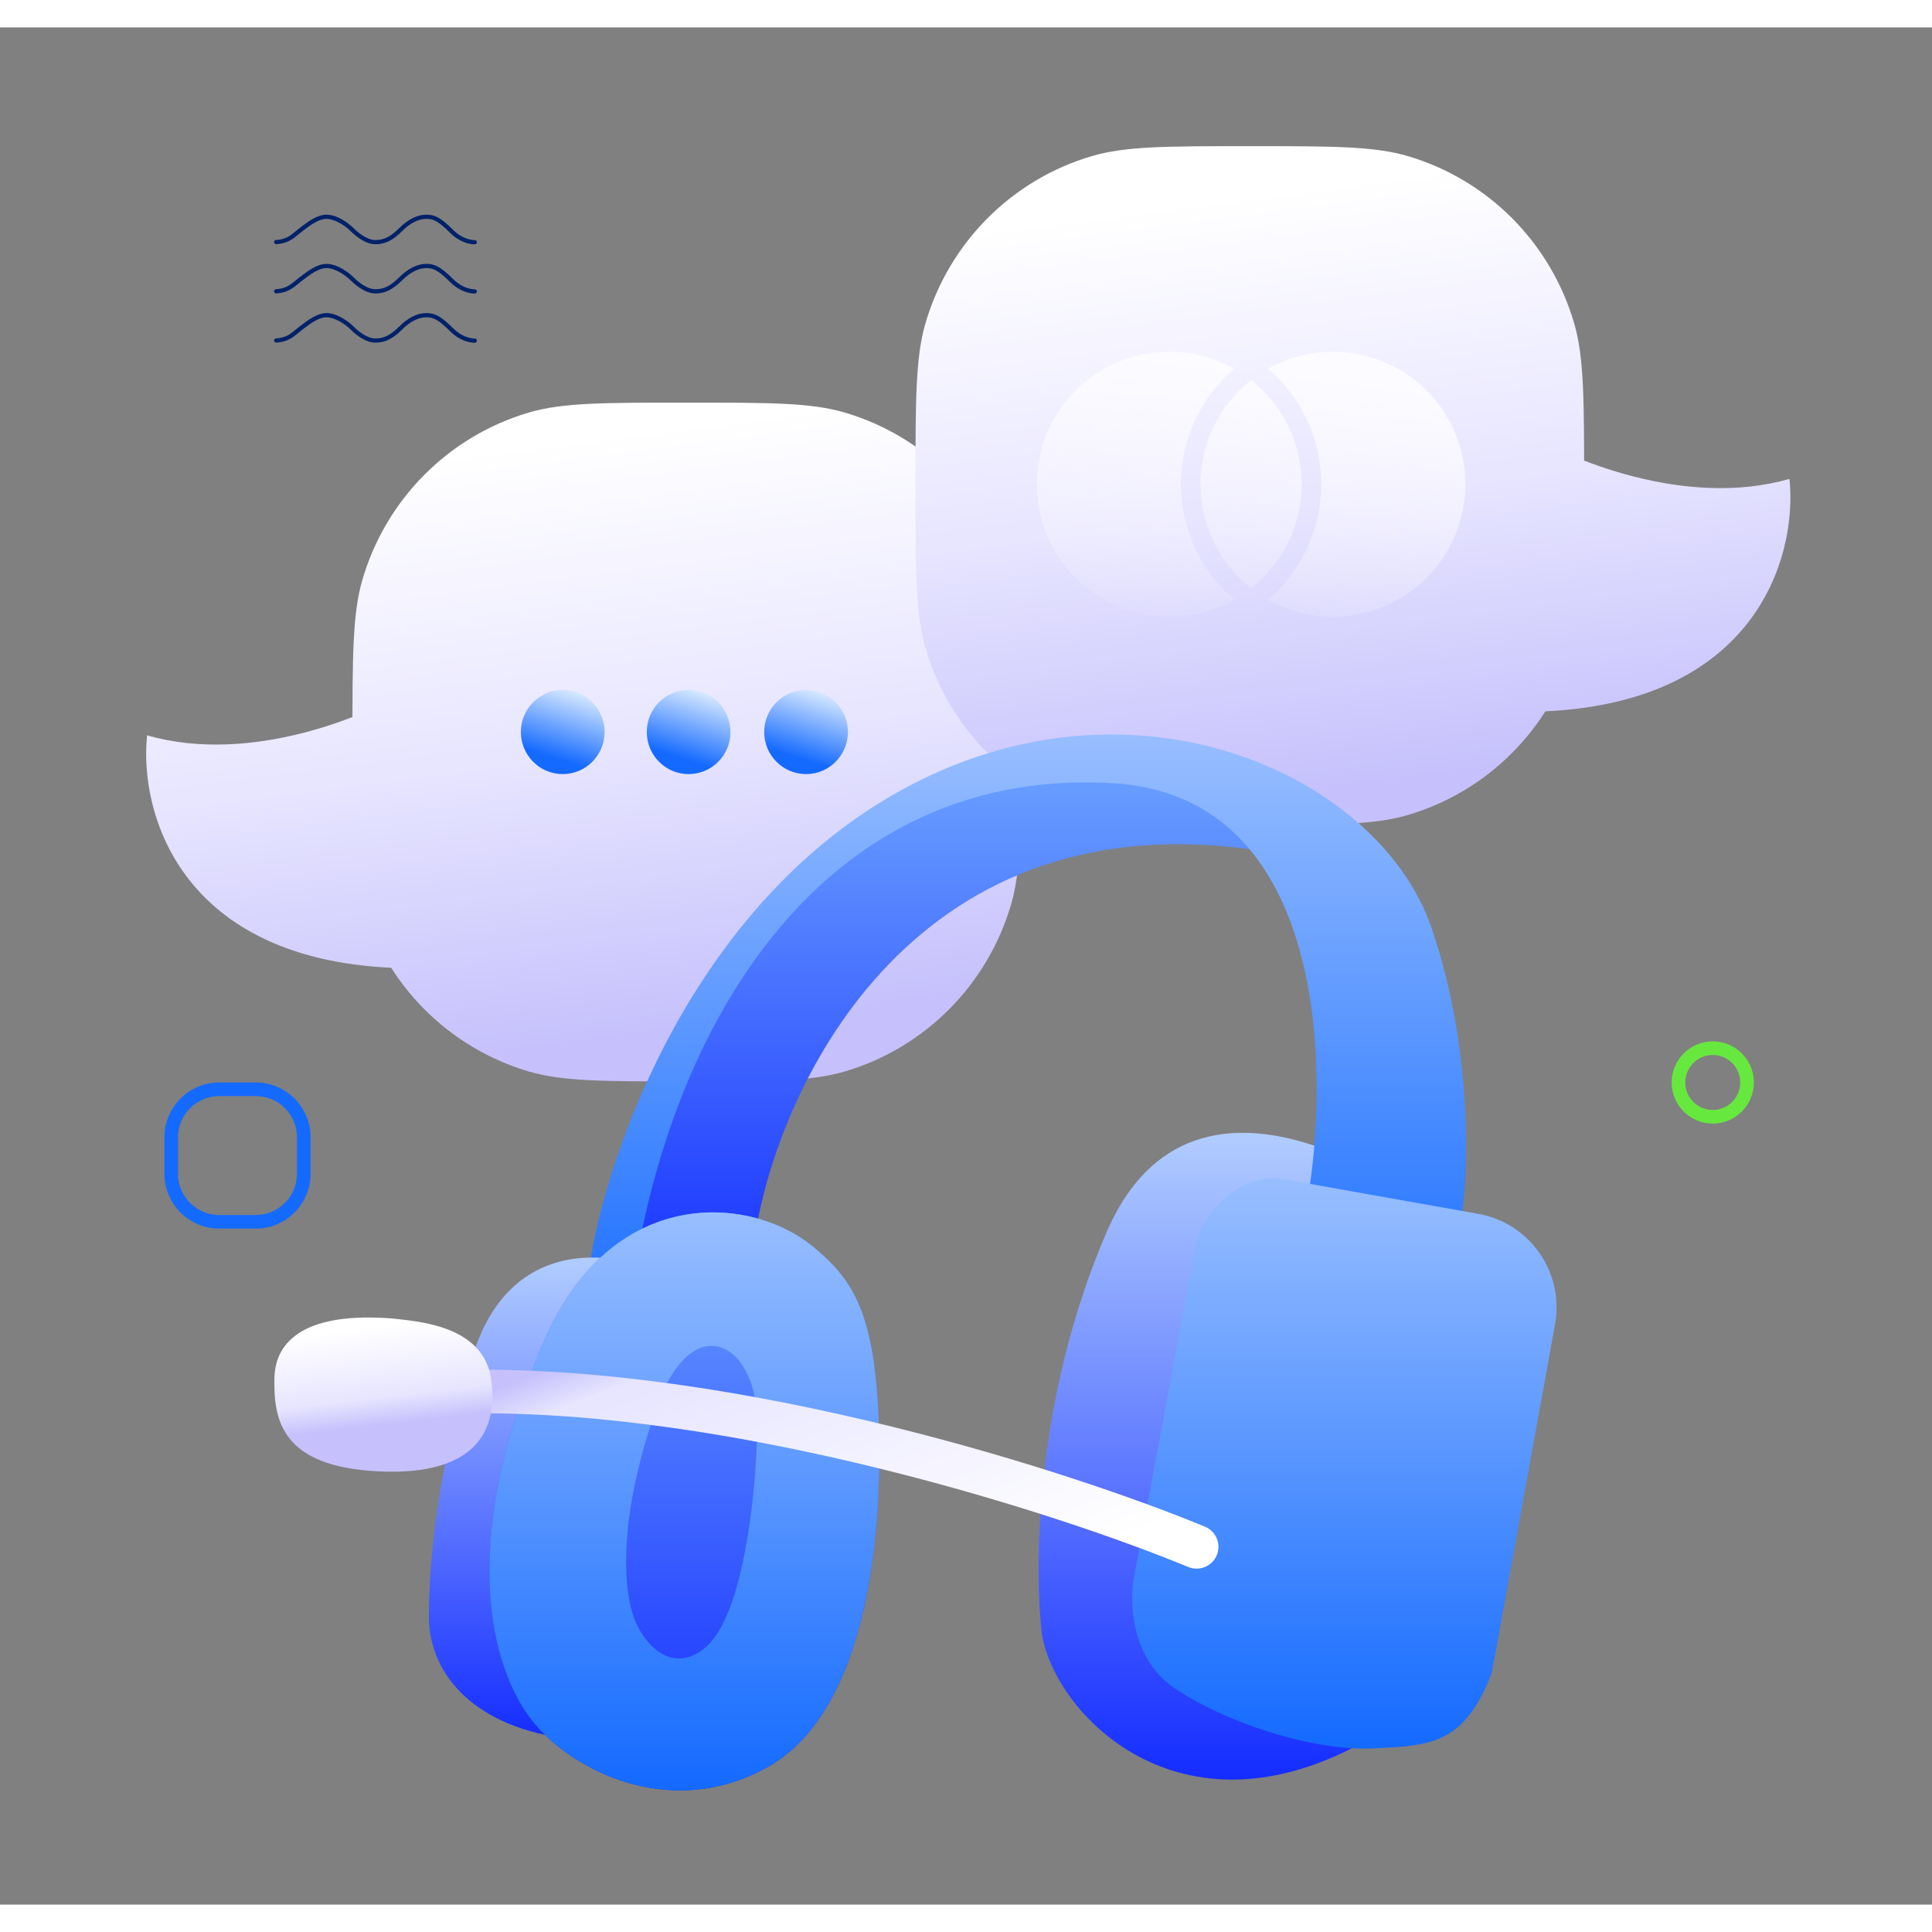 <?xml version="1.0"?>
<svg xmlns="http://www.w3.org/2000/svg" width="400" height="400" viewBox="0 0 423 411" fill="none">
<rect x="0" y="0" width="423" height="411" fill="#808080" stroke="none"/>
<g clip-path="url(#clip0_10_368)">
<path d="M32.208 155C54.988 161.547 80.751 150.636 90.785 144.362C104.669 169.458 96.57 195.917 90.785 206.01C39.585 206.01 30.4 172.004 32.208 155Z" fill="url(#paint0_linear_10_368)"/>
<path d="M115.763 228.591C123.16 230.772 132.228 230.772 150.363 230.772C168.499 230.772 177.567 230.772 184.964 228.591C202.518 223.416 216.246 209.607 221.391 191.95C223.56 184.509 223.56 175.16 223.56 156.46C223.56 137.761 223.56 128.412 221.391 120.971C216.246 103.313 202.518 89.505 184.964 84.329C177.567 82.148 168.499 82.148 150.363 82.148C132.228 82.148 123.16 82.148 115.763 84.329C98.208 89.505 84.481 103.313 79.335 120.971C77.167 128.412 77.167 137.761 77.167 156.46C77.167 175.16 77.167 184.509 79.335 191.95C84.481 209.607 98.208 223.416 115.763 228.591Z" fill="url(#paint1_linear_10_368)"/>
<path d="M123.206 163.484C128.266 163.484 132.369 159.357 132.369 154.267C132.369 149.177 128.266 145.051 123.206 145.051C118.146 145.051 114.043 149.177 114.043 154.267C114.043 159.357 118.146 163.484 123.206 163.484Z" fill="url(#paint2_linear_10_368)"/>
<path d="M150.768 163.484C155.828 163.484 159.931 159.357 159.931 154.267C159.931 149.177 155.828 145.051 150.768 145.051C145.708 145.051 141.605 149.177 141.605 154.267C141.605 159.357 145.708 163.484 150.768 163.484Z" fill="url(#paint3_linear_10_368)"/>
<path d="M176.481 163.484C181.541 163.484 185.644 159.357 185.644 154.267C185.644 149.177 181.541 145.051 176.481 145.051C171.421 145.051 167.318 149.177 167.318 154.267C167.318 159.357 171.421 163.484 176.481 163.484Z" fill="url(#paint4_linear_10_368)"/>
<path d="M391.793 98.852C369.013 105.399 343.25 94.487 333.216 88.213C319.332 113.309 327.431 139.769 333.216 149.862C384.416 149.862 393.601 115.855 391.793 98.852Z" fill="url(#paint5_linear_10_368)"/>
<path d="M308.238 172.443C300.841 174.624 291.773 174.624 273.638 174.624C255.502 174.624 246.434 174.624 239.037 172.443C221.483 167.267 207.755 153.459 202.61 135.801C200.441 128.361 200.441 119.011 200.441 100.312C200.441 81.613 200.441 72.263 202.61 64.823C207.755 47.165 221.483 33.357 239.037 28.181C246.434 26 255.502 26 273.638 26C291.773 26 300.841 26 308.238 28.181C325.793 33.357 339.52 47.165 344.666 64.823C346.834 72.263 346.834 81.613 346.834 100.312C346.834 119.011 346.834 128.361 344.666 135.801C339.52 153.459 325.793 167.267 308.238 172.443Z" fill="url(#paint6_linear_10_368)"/>
<path d="M242.333 263.669C253.675 237.521 275.107 240.686 287.409 244.721L297.384 247.833C304.338 249.458 312.349 257.716 310.623 271.251C308.896 284.787 307.243 291.565 306.632 293.262C315.768 324.8 318.84 363.654 297.384 376.043C256.561 397.784 229.718 367.59 228.009 350.772C226.299 333.953 227.354 298.197 242.333 263.669Z" fill="url(#paint7_linear_10_368)"/>
<path d="M277.976 180.6C200.633 167.435 170.644 231.03 165.317 264.474L130.958 281.195C130.781 273.587 134.528 250.831 150.934 220.679C171.442 182.989 187.422 180.6 203.135 169.452C218.849 158.304 263.06 162.817 265.724 163.613C267.854 164.25 274.78 175.203 277.976 180.6Z" fill="url(#paint8_linear_10_368)"/>
<path d="M191.411 170.515C149.436 197.269 132.373 248.726 129.089 271.11C129.089 288.009 131.273 310.658 140.01 266.067C150.931 210.328 184.754 162.021 243.614 165.471C290.701 168.232 291.465 228.731 285.961 258.635L319.252 264.74C321.649 254.654 322.981 224.873 313.393 197.057C301.408 162.286 243.88 137.071 191.411 170.515Z" fill="url(#paint9_linear_10_368)"/>
<path d="M103.669 290.315C111.591 265.579 131.93 269.706 133.382 269.442C137.166 270.934 143.864 275.337 140.378 281.021C136.021 288.126 123.347 313.52 120.442 327.993C117.538 342.466 144.207 377.597 123.347 374.57C102.487 371.544 93.898 359.523 93.898 347.945C93.898 336.366 95.747 315.051 103.669 290.315Z" fill="url(#paint10_linear_10_368)"/>
<path fill-rule="evenodd" clip-rule="evenodd" d="M177.694 266.709C163.836 255.567 133.762 253.631 119.129 287.532C100.837 329.909 106.748 356.942 115.617 369.545C123.403 380.609 145.916 393.291 168.087 380.87C190.479 368.326 193.535 327.692 192.289 303.058C191.181 281.139 186.615 273.881 177.694 266.709Z" fill="url(#paint11_linear_10_368)"/>
<path fill-rule="evenodd" clip-rule="evenodd" d="M119.129 287.532C133.762 253.631 163.836 255.567 177.694 266.709C186.615 273.881 191.181 281.139 192.289 303.058C193.535 327.692 190.479 368.326 168.087 380.87C145.916 393.291 123.403 380.609 115.617 369.545C106.748 356.942 100.837 329.909 119.129 287.532ZM143.479 302.915C149.655 284.938 158.94 286.805 162.731 293.221C165.171 297.351 166.25 301.409 165.552 313.319C164.769 326.705 161.883 348.646 154.304 354.836C146.8 360.965 140.384 353.48 138.483 347.272C136.317 340.199 135.76 325.386 143.479 302.915Z" fill="url(#paint12_linear_10_368)"/>
<path d="M248.205 339.705L261.542 267.722C263.183 258.427 272.547 250.598 280.934 252.161L323.624 259.754C334.976 261.773 342.526 272.614 340.472 283.944L326.622 360.301C320.497 376.107 313.101 376.198 300.492 376.803C287.883 377.409 268.835 371.474 257.137 363.601C247.779 357.303 247.283 345.046 248.205 339.705Z" fill="url(#paint13_linear_10_368)"/>
<path fill-rule="evenodd" clip-rule="evenodd" d="M101.099 293.914C162.393 292.791 235.117 316.374 263.819 328.261C266.263 329.273 267.421 332.068 266.405 334.503C265.39 336.938 262.585 338.092 260.142 337.08C231.92 325.392 160.631 302.375 101.275 303.462C98.629 303.511 96.445 301.412 96.396 298.776C96.348 296.139 98.453 293.962 101.099 293.914Z" fill="url(#paint14_linear_10_368)"/>
<path d="M107.483 295.723C105.671 283.885 90.599 283.293 86.323 282.713C67.153 281.106 60.248 287.383 60.086 295.723C59.91 304.75 61.422 315.169 83.081 316.158C104.74 317.147 109.152 306.624 107.483 295.723Z" fill="url(#paint15_linear_10_368)"/>
<path d="M104.405 68.517C104.372 68.295 104.186 68.125 103.96 68.121C103.149 68.108 101.177 67.846 99.189 65.856C96.376 63.041 95.052 62.547 93.312 62.547C91.399 62.547 89.312 63.581 87.435 65.46C85.535 67.362 84.07 68.102 82.209 68.102C80.306 68.102 78.366 66.445 77.379 65.46C76.371 64.452 73.847 62.547 71.502 62.547C69.481 62.547 67.525 64.023 65.952 65.208L65.674 65.418C65.373 65.643 65.085 65.882 64.807 66.115C63.66 67.074 62.567 67.984 60.435 68.092C60.193 68.105 60 68.308 60 68.55C60 68.815 60.222 69.025 60.487 69.012C62.927 68.884 64.235 67.791 65.396 66.822C65.677 66.586 65.942 66.364 66.224 66.154L66.505 65.941C67.967 64.838 69.785 63.467 71.499 63.467C73.176 63.467 75.443 64.828 76.725 66.108C77.81 67.195 79.969 69.021 82.206 69.021C84.312 69.021 86.016 68.177 88.083 66.108C89.786 64.403 91.641 63.467 93.309 63.467C94.63 63.467 95.709 63.679 98.535 66.507C100.742 68.72 102.959 69.031 103.947 69.044C104.228 69.051 104.447 68.799 104.405 68.517Z" fill="#012169"/>
<path d="M104.405 57.744C104.372 57.521 104.186 57.351 103.96 57.348C103.149 57.335 101.177 57.073 99.189 55.083C96.376 52.268 95.052 51.773 93.312 51.773C91.399 51.773 89.312 52.808 87.435 54.687C85.535 56.588 84.07 57.328 82.209 57.328C80.306 57.328 78.366 55.672 77.379 54.687C76.371 53.678 73.847 51.773 71.502 51.773C69.481 51.773 67.525 53.25 65.952 54.435L65.674 54.644C65.373 54.87 65.085 55.109 64.807 55.341C63.66 56.3 62.567 57.21 60.435 57.318C60.193 57.331 60 57.534 60 57.777C60 58.042 60.222 58.251 60.487 58.238C62.927 58.111 64.235 57.017 65.396 56.048C65.677 55.813 65.942 55.59 66.224 55.381L66.505 55.168C67.967 54.065 69.785 52.693 71.499 52.693C73.176 52.693 75.443 54.055 76.725 55.335C77.81 56.422 79.969 58.248 82.206 58.248C84.312 58.248 86.016 57.404 88.083 55.335C89.786 53.629 91.641 52.693 93.309 52.693C94.63 52.693 95.709 52.906 98.535 55.734C100.742 57.944 102.959 58.255 103.947 58.271C104.228 58.278 104.447 58.025 104.405 57.744Z" fill="#012169"/>
<path d="M60.487 47.465C62.927 47.337 64.235 46.244 65.396 45.275C65.677 45.039 65.942 44.817 66.224 44.607L66.505 44.394C67.967 43.291 69.785 41.92 71.499 41.92C73.176 41.92 75.443 43.282 76.725 44.561C77.81 45.648 79.969 47.475 82.206 47.475C84.312 47.475 86.016 46.63 88.083 44.561C89.786 42.856 91.641 41.92 93.309 41.92C94.63 41.92 95.709 42.133 98.535 44.961C100.742 47.17 102.959 47.481 103.947 47.498C104.228 47.501 104.447 47.249 104.405 46.971C104.372 46.748 104.186 46.578 103.96 46.574C103.149 46.561 101.177 46.299 99.189 44.309C96.376 41.494 95.052 41 93.312 41C91.399 41 89.312 42.034 87.435 43.913C85.535 45.815 84.07 46.555 82.209 46.555C80.306 46.555 78.366 44.898 77.379 43.913C76.371 42.905 73.847 41 71.502 41C69.481 41 67.525 42.476 65.952 43.661L65.674 43.871C65.373 44.096 65.085 44.336 64.807 44.568C63.66 45.527 62.567 46.437 60.435 46.545C60.193 46.558 60 46.761 60 47.003C60 47.268 60.226 47.478 60.487 47.465Z" fill="#012169"/>
<path d="M367.491 231C367.491 226.853 370.853 223.492 375 223.492C379.146 223.492 382.508 226.853 382.508 231C382.508 235.147 379.146 238.508 375 238.508C370.853 238.508 367.491 235.147 367.491 231Z" stroke="#67E83F" stroke-width="2.984"/>
<path d="M48 232.492H56C61.803 232.492 66.508 237.197 66.508 243V251C66.508 256.804 61.803 261.508 56 261.508H48C42.197 261.508 37.492 256.804 37.492 251V243C37.492 237.197 42.197 232.492 48 232.492Z" stroke="#146AFF" stroke-width="2.984"/>
<path d="M273.916 77.202C277.37 79.913 280.162 83.375 282.08 87.324C283.999 91.274 284.994 95.608 284.99 99.999C284.993 104.389 283.997 108.722 282.078 112.67C280.16 116.618 277.369 120.078 273.916 122.788C270.462 120.077 267.671 116.617 265.752 112.668C263.833 108.719 262.838 104.385 262.841 99.995C262.838 95.605 263.833 91.271 265.752 87.322C267.671 83.374 270.462 79.913 273.916 77.202ZM270.204 74.719C266.548 77.84 263.613 81.718 261.603 86.084C259.592 90.45 258.553 95.201 258.558 100.008C258.553 104.813 259.591 109.561 261.6 113.926C263.61 118.291 266.542 122.167 270.196 125.288C265.782 127.766 260.797 129.045 255.736 128.999C250.674 128.953 245.713 127.583 241.346 125.025C236.978 122.467 233.356 118.811 230.839 114.419C228.322 110.028 226.999 105.054 227 99.993C227.001 94.931 228.327 89.958 230.846 85.568C233.365 81.178 236.989 77.523 241.358 74.968C245.727 72.412 250.689 71.045 255.75 71.001C260.812 70.957 265.792 72.239 270.204 74.719ZM277.636 125.288C281.289 122.167 284.222 118.291 286.231 113.926C288.24 109.561 289.278 104.813 289.273 100.008C289.278 95.201 288.24 90.45 286.229 86.084C284.218 81.718 281.283 77.84 277.627 74.719C282.039 72.239 287.024 70.957 292.085 71.001C297.147 71.045 302.108 72.412 306.477 74.968C310.846 77.523 314.471 81.178 316.989 85.568C319.508 89.958 320.834 94.931 320.836 99.993C320.837 105.054 319.513 110.028 316.997 114.419C314.48 118.811 310.858 122.467 306.49 125.025C302.122 127.583 297.161 128.953 292.1 128.999C287.039 129.045 282.054 127.766 277.64 125.288H277.636Z" fill="url(#paint16_linear_10_368)"/>
</g>
<defs>
<linearGradient id="paint0_linear_10_368" x1="14.587" y1="94.246" x2="32.742" y2="234.563" gradientUnits="userSpaceOnUse">
<stop offset="0.072" stop-color="white"/>
<stop offset="0.556" stop-color="#E7E5FF"/>
<stop offset="1" stop-color="#C6C1FC"/>
</linearGradient>
<linearGradient id="paint1_linear_10_368" x1="14.587" y1="94.246" x2="32.742" y2="234.563" gradientUnits="userSpaceOnUse">
<stop offset="0.072" stop-color="white"/>
<stop offset="0.556" stop-color="#E7E5FF"/>
<stop offset="1" stop-color="#C6C1FC"/>
</linearGradient>
<linearGradient id="paint2_linear_10_368" x1="129.152" y1="162.461" x2="133.799" y2="147.87" gradientUnits="userSpaceOnUse">
<stop stop-color="#146AFF"/>
<stop offset="1" stop-color="#D8E9FF"/>
</linearGradient>
<linearGradient id="paint3_linear_10_368" x1="156.715" y1="162.461" x2="161.362" y2="147.87" gradientUnits="userSpaceOnUse">
<stop stop-color="#146AFF"/>
<stop offset="1" stop-color="#D8E9FF"/>
</linearGradient>
<linearGradient id="paint4_linear_10_368" x1="182.428" y1="162.461" x2="187.075" y2="147.87" gradientUnits="userSpaceOnUse">
<stop stop-color="#146AFF"/>
<stop offset="1" stop-color="#D8E9FF"/>
</linearGradient>
<linearGradient id="paint5_linear_10_368" x1="183.028" y1="38.097" x2="201.183" y2="178.415" gradientUnits="userSpaceOnUse">
<stop offset="0.072" stop-color="white"/>
<stop offset="0.556" stop-color="#E7E5FF"/>
<stop offset="1" stop-color="#C6C1FC"/>
</linearGradient>
<linearGradient id="paint6_linear_10_368" x1="183.028" y1="38.097" x2="201.183" y2="178.415" gradientUnits="userSpaceOnUse">
<stop offset="0.072" stop-color="white"/>
<stop offset="0.556" stop-color="#E7E5FF"/>
<stop offset="1" stop-color="#C6C1FC"/>
</linearGradient>
<linearGradient id="paint7_linear_10_368" x1="270.5" y1="242.023" x2="270.5" y2="383.632" gradientUnits="userSpaceOnUse">
<stop stop-color="#B1CDFF"/>
<stop offset="1" stop-color="#142CFF"/>
</linearGradient>
<linearGradient id="paint8_linear_10_368" x1="204.464" y1="162.039" x2="204.464" y2="281.195" gradientUnits="userSpaceOnUse">
<stop stop-color="#6AA0FF"/>
<stop offset="1" stop-color="#142CFF"/>
</linearGradient>
<linearGradient id="paint9_linear_10_368" x1="225.038" y1="154.805" x2="225.038" y2="292.096" gradientUnits="userSpaceOnUse">
<stop stop-color="#98BEFF"/>
<stop offset="1" stop-color="#146AFF"/>
</linearGradient>
<linearGradient id="paint10_linear_10_368" x1="117.626" y1="269.332" x2="117.626" y2="374.754" gradientUnits="userSpaceOnUse">
<stop stop-color="#B1CDFF"/>
<stop offset="1" stop-color="#142CFF"/>
</linearGradient>
<linearGradient id="paint11_linear_10_368" x1="149.847" y1="259.453" x2="149.847" y2="385.995" gradientUnits="userSpaceOnUse">
<stop stop-color="#6AA0FF"/>
<stop offset="1" stop-color="#142CFF"/>
</linearGradient>
<linearGradient id="paint12_linear_10_368" x1="149.847" y1="259.453" x2="149.847" y2="385.995" gradientUnits="userSpaceOnUse">
<stop stop-color="#98BEFF"/>
<stop offset="1" stop-color="#146AFF"/>
</linearGradient>
<linearGradient id="paint13_linear_10_368" x1="294.345" y1="251.961" x2="294.345" y2="376.846" gradientUnits="userSpaceOnUse">
<stop stop-color="#98BEFF"/>
<stop offset="1" stop-color="#146AFF"/>
</linearGradient>
<linearGradient id="paint14_linear_10_368" x1="287.954" y1="322.528" x2="251.533" y2="229.16" gradientUnits="userSpaceOnUse">
<stop offset="0.072" stop-color="white"/>
<stop offset="0.785" stop-color="#E7E5FF"/>
<stop offset="0.877" stop-color="#C6C1FC"/>
</linearGradient>
<linearGradient id="paint15_linear_10_368" x1="55.736" y1="285.209" x2="59.506" y2="317.173" gradientUnits="userSpaceOnUse">
<stop offset="0.072" stop-color="white"/>
<stop offset="0.556" stop-color="#E7E5FF"/>
<stop offset="0.741" stop-color="#C6C1FC"/>
</linearGradient>
<linearGradient id="paint16_linear_10_368" x1="289.496" y1="75.823" x2="281.58" y2="137.738" gradientUnits="userSpaceOnUse">
<stop stop-color="#FCFBFF"/>
<stop offset="1" stop-color="#FCFBFF" stop-opacity="0"/>
</linearGradient>
<clipPath id="clip0_10_368">
<rect width="423" height="411" fill="white"/>
</clipPath>
</defs>
</svg>
